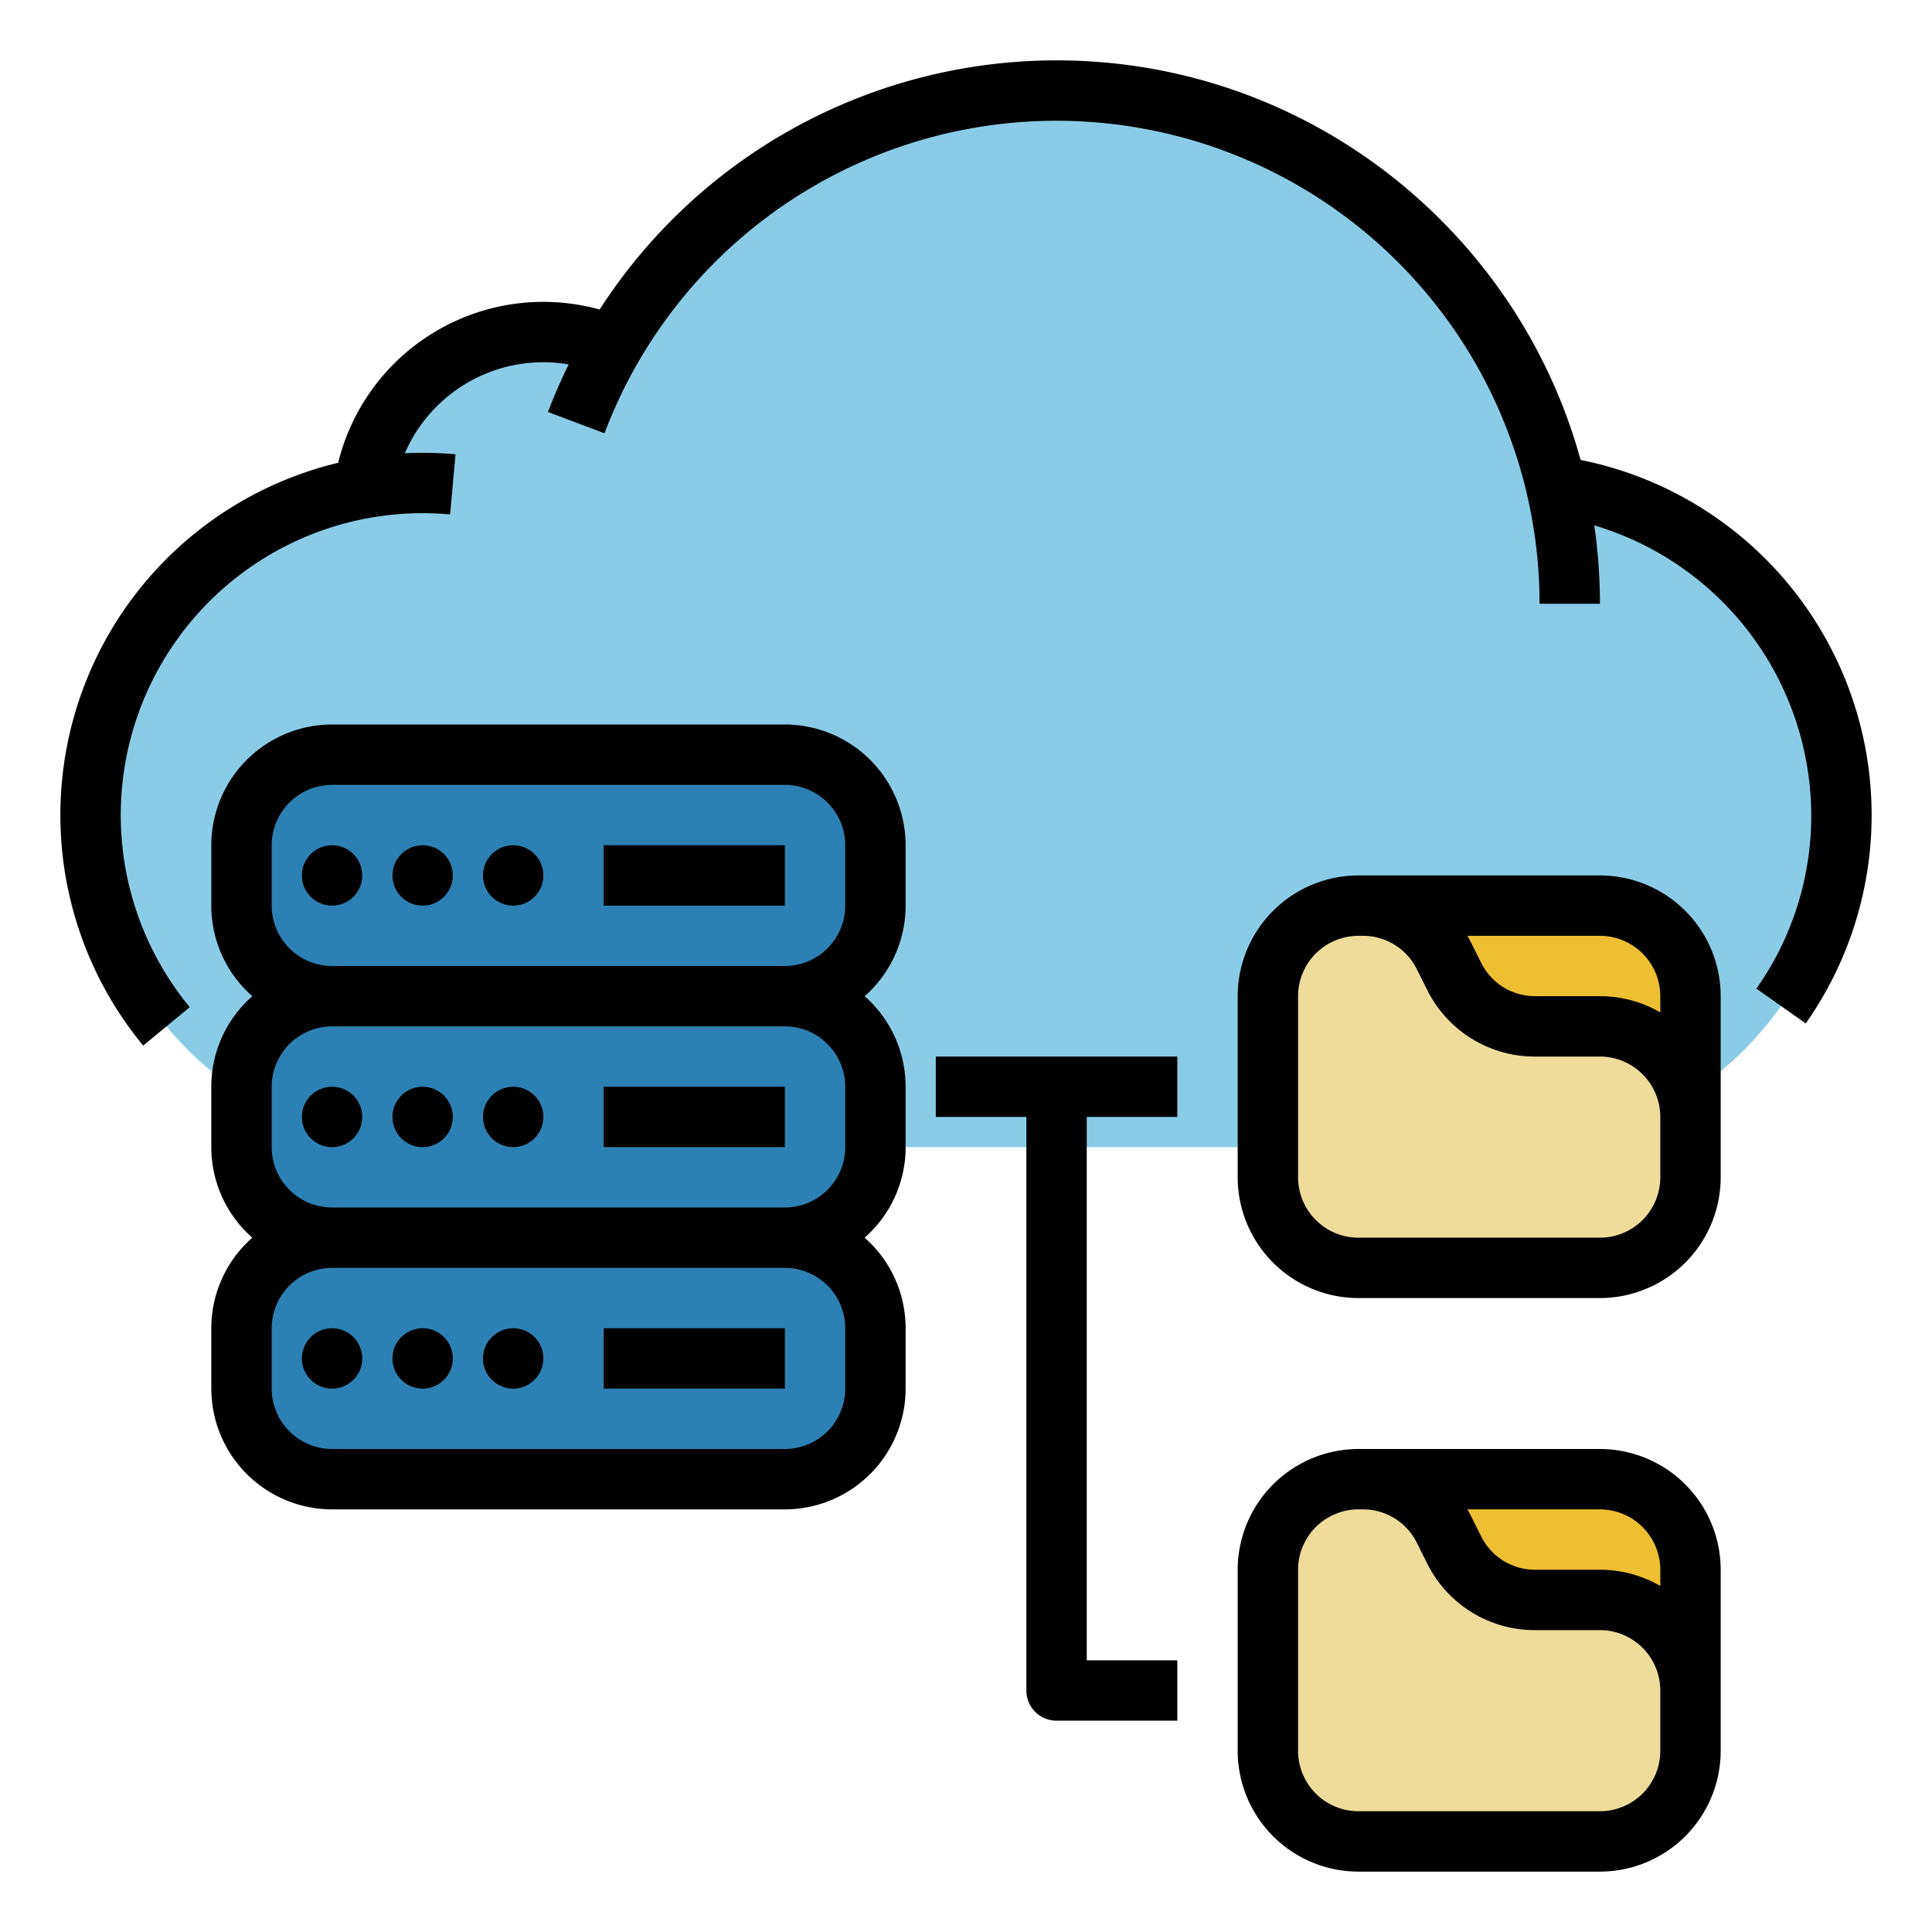 <?xml version="1.0" encoding="UTF-8"?>
<svg xmlns="http://www.w3.org/2000/svg" id="Fill_out_line" data-name="Fill out line" viewBox="0 0 512 512" width="512" height="512">
  <path d="M488,216a88.001,88.001,0,0,1-88,88H112A88.012,88.012,0,0,1,94.53,129.73c.64-.13,1.29-.25,1.93-.37A47.995,47.995,0,0,1,144,88c.69,0,1.38.01,2.07.05a47.639,47.639,0,0,1,16.32,3.6,136.045,136.045,0,0,1,250.03,37.23A87.955,87.955,0,0,1,488,216Z" style="fill:#8acce7"></path>
  <rect x="64" y="328" width="168" height="64" rx="24" ry="24" style="fill:#2d80b3"></rect>
  <rect x="64" y="264" width="168" height="64" rx="24" ry="24" style="fill:#2d80b3"></rect>
  <rect x="64" y="200" width="168" height="64" rx="24" ry="24" style="fill:#2d80b3"></rect>
  <path d="M360,240h64a24,24,0,0,1,24,24v32H360Z" style="fill:#eebe33"></path>
  <path d="M336,264v48a24,24,0,0,0,24,24h64a24,24,0,0,0,24-24V296a24,24,0,0,0-24-24H406.833a24,24,0,0,1-21.466-13.267l-2.733-5.466A24,24,0,0,0,361.167,240H360A24,24,0,0,0,336,264Z" style="fill:#eedc9a"></path>
  <path d="M360,392h64a24,24,0,0,1,24,24v32H360Z" style="fill:#eebe33"></path>
  <path d="M336,416v48a24,24,0,0,0,24,24h64a24,24,0,0,0,24-24V448a24,24,0,0,0-24-24H406.833a24,24,0,0,1-21.466-13.267l-2.733-5.466A24,24,0,0,0,361.167,392H360A24,24,0,0,0,336,416Z" style="fill:#eedc9a"></path>
  <path d="M472.249,152.788a95.987,95.987,0,0,0-53.379-30.903C402.119,60.921,346.211,16,280,16A144.02,144.02,0,0,0,158.914,82.025a55.986,55.986,0,0,0-69.293,40.615,96.007,96.007,0,0,0-51.675,154.454l12.336-10.188A80.004,80.004,0,0,1,112,136c2.43,0,4.88.109,7.282.326l1.436-15.936C117.84,120.132,114.906,120,112,120q-2.369,0-4.71.117A39.979,39.979,0,0,1,150.707,96.569c-2.01,4.101-3.854,8.298-5.479,12.607l14.971,5.648A128.023,128.023,0,0,1,408,160h16a144.555,144.555,0,0,0-1.503-20.77A80.396,80.396,0,0,1,480,216a79.479,79.479,0,0,1-14.541,46.002l13.082,9.213a96.014,96.014,0,0,0-6.292-118.427Z"></path>
  <circle cx="88" cy="360" r="8"></circle>
  <circle cx="112" cy="360" r="8"></circle>
  <circle cx="136" cy="360" r="8"></circle>
  <rect x="160" y="352" width="48" height="16"></rect>
  <circle cx="88" cy="296" r="8"></circle>
  <circle cx="112" cy="296" r="8"></circle>
  <circle cx="136" cy="296" r="8"></circle>
  <rect x="160" y="288" width="48" height="16"></rect>
  <path d="M208,192H88a32.037,32.037,0,0,0-32,32v16a31.925,31.925,0,0,0,10.868,24A31.925,31.925,0,0,0,56,288v16a31.925,31.925,0,0,0,10.868,24A31.925,31.925,0,0,0,56,352v16a32.037,32.037,0,0,0,32,32H208a32.037,32.037,0,0,0,32-32V352a31.925,31.925,0,0,0-10.868-24A31.925,31.925,0,0,0,240,304V288a31.925,31.925,0,0,0-10.868-24A31.925,31.925,0,0,0,240,240V224A32.037,32.037,0,0,0,208,192Zm16,160v16a16.018,16.018,0,0,1-16,16H88a16.018,16.018,0,0,1-16-16V352a16.018,16.018,0,0,1,16-16H208A16.018,16.018,0,0,1,224,352Zm0-64v16a16.018,16.018,0,0,1-16,16H88a16.018,16.018,0,0,1-16-16V288a16.018,16.018,0,0,1,16-16H208A16.018,16.018,0,0,1,224,288ZM88,256a16.018,16.018,0,0,1-16-16V224a16.018,16.018,0,0,1,16-16H208a16.018,16.018,0,0,1,16,16v16a16.018,16.018,0,0,1-16,16Z"></path>
  <circle cx="88" cy="232" r="8"></circle>
  <circle cx="112" cy="232" r="8"></circle>
  <circle cx="136" cy="232" r="8"></circle>
  <rect x="160" y="224" width="48" height="16"></rect>
  <path d="M424,232H360a32.037,32.037,0,0,0-32,32v48a32.037,32.037,0,0,0,32,32h64a32.037,32.037,0,0,0,32-32V264A32.037,32.037,0,0,0,424,232Zm16,32v4.305A31.792,31.792,0,0,0,424,264H406.833a15.911,15.911,0,0,1-14.311-8.844l-2.733-5.468c-.288-.577-.6-1.135-.919-1.688H424A16.018,16.018,0,0,1,440,264Zm0,48a16.018,16.018,0,0,1-16,16H360a16.018,16.018,0,0,1-16-16V264a16.018,16.018,0,0,1,16-16h1.167a15.911,15.911,0,0,1,14.311,8.844l2.733,5.468A31.826,31.826,0,0,0,406.833,280H424a16.018,16.018,0,0,1,16,16Z"></path>
  <path d="M424,384H360a32.037,32.037,0,0,0-32,32v48a32.037,32.037,0,0,0,32,32h64a32.037,32.037,0,0,0,32-32V416A32.037,32.037,0,0,0,424,384Zm16,32v4.305A31.792,31.792,0,0,0,424,416H406.833a15.911,15.911,0,0,1-14.311-8.844l-2.733-5.468c-.288-.577-.6-1.135-.919-1.688H424A16.018,16.018,0,0,1,440,416Zm0,48a16.018,16.018,0,0,1-16,16H360a16.018,16.018,0,0,1-16-16V416a16.018,16.018,0,0,1,16-16h1.167a15.911,15.911,0,0,1,14.311,8.844l2.733,5.468A31.826,31.826,0,0,0,406.833,432H424a16.018,16.018,0,0,1,16,16Z"></path>
  <path d="M248,280v16h24V448a8,8,0,0,0,8,8h32V440H288V296h24V280H248Z"></path>
</svg>
